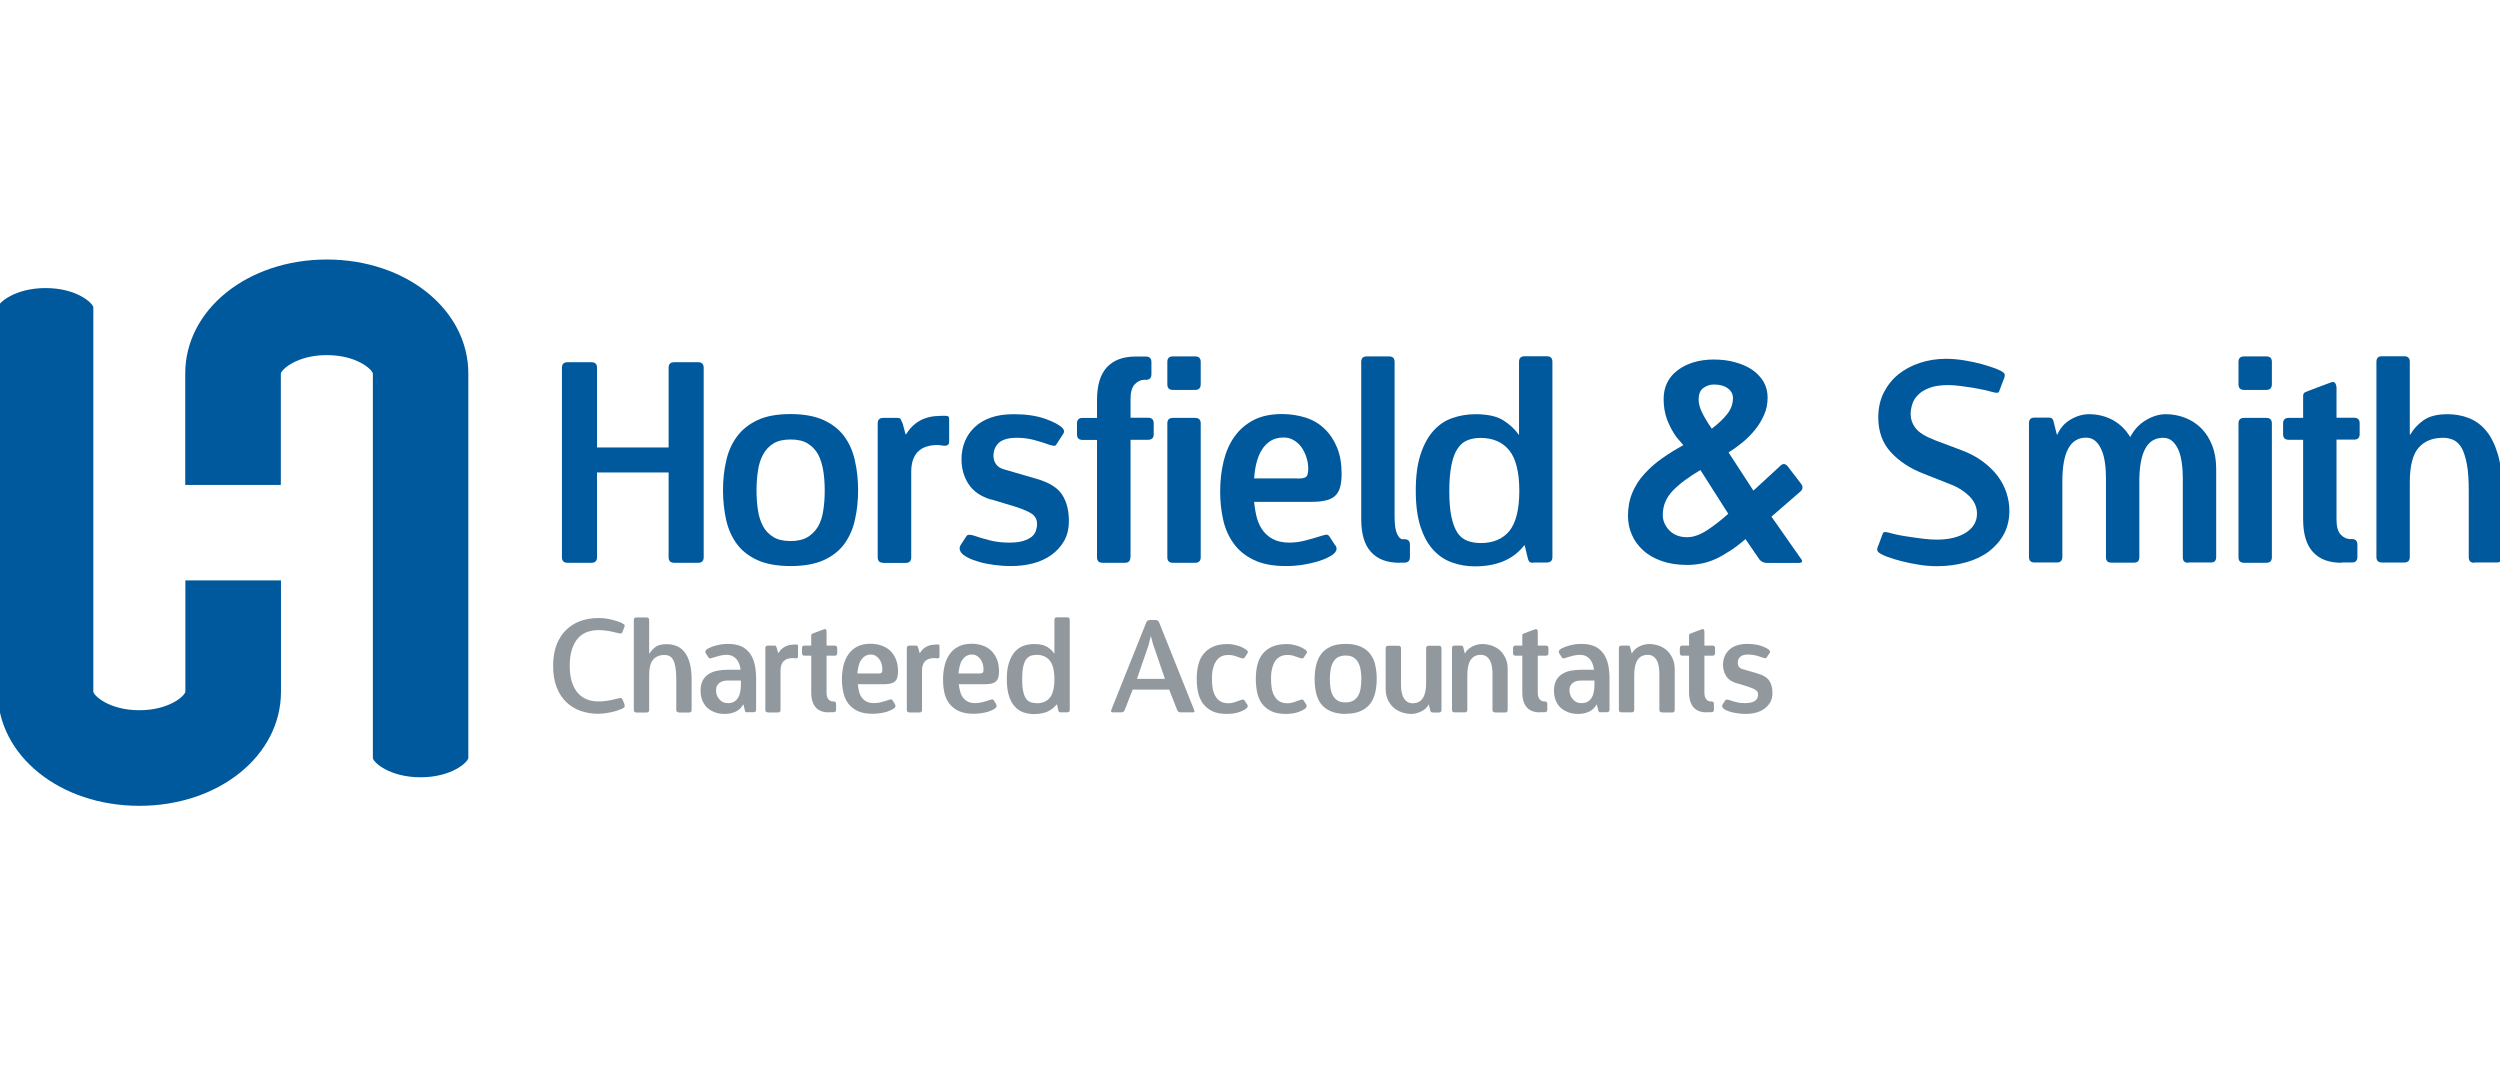 <svg xmlns="http://www.w3.org/2000/svg" id="Layer_1" data-name="Layer 1" viewBox="0 0 176 75"><defs><style> .cls-1 { fill: #00589d; } .cls-1, .cls-2 { stroke-width: 0px; } .cls-2 { fill: #91989e; } </style></defs><path class="cls-2" d="M43.94,49.53c.03.08.04.14.04.18,0,.04-.02.07-.05.1-.05.04-.14.09-.27.14-.12.05-.27.1-.43.14-.16.04-.34.08-.53.11-.19.03-.38.05-.58.05-.45,0-.87-.07-1.26-.21-.39-.14-.73-.35-1.01-.63-.29-.28-.51-.63-.67-1.05-.16-.42-.24-.91-.24-1.48s.08-1.06.24-1.48c.16-.42.39-.77.67-1.05.29-.28.63-.49,1.01-.63.39-.14.81-.21,1.26-.21.2,0,.39.01.58.04.19.03.37.07.53.12.16.04.31.09.43.14.12.05.21.1.27.14.03.03.05.06.05.09,0,.03-.01.08-.04.14l-.15.38s-.06.04-.1.04c-.04,0-.09,0-.14-.02-.14-.04-.34-.08-.6-.14-.26-.05-.54-.08-.84-.08-.27,0-.53.05-.77.13-.24.09-.46.23-.64.43-.18.2-.32.46-.43.78-.11.32-.16.71-.16,1.17s.05.85.16,1.17c.11.32.25.58.44.78.18.2.4.34.64.43.24.09.5.13.77.13.3,0,.58-.03.84-.08.26-.06.46-.1.6-.14.04,0,.09-.02.13-.02.05,0,.08.01.1.04l.15.33Z"></path><path class="cls-2" d="M47.79,50.15c-.12,0-.18-.06-.18-.18v-2.15c0-.35-.02-.64-.06-.86-.04-.22-.09-.4-.17-.52-.07-.13-.16-.21-.26-.26-.1-.05-.22-.07-.34-.07-.34,0-.61.11-.8.33-.19.22-.28.59-.28,1.12v2.42c0,.12-.06.18-.18.18h-.72c-.12,0-.18-.06-.18-.18v-6.33c0-.12.06-.18.18-.18h.72c.12,0,.18.06.18.18v2.36h.02c.1-.17.24-.32.42-.46s.45-.2.79-.2c.24,0,.47.04.68.12.21.08.4.22.56.41.16.19.29.45.38.77.09.32.14.71.14,1.18v2.15c0,.12-.06.18-.18.18h-.72Z"></path><path class="cls-2" d="M52.16,47.91h-.95c-.24,0-.44.06-.58.18-.15.12-.22.29-.22.51,0,.09.01.19.04.29.03.11.08.2.15.29.07.09.15.17.26.23.11.06.25.09.41.09.28,0,.5-.11.65-.32.16-.21.24-.55.24-1.01v-.26ZM52.61,50.15c-.07,0-.11-.01-.13-.04-.02-.03-.04-.07-.05-.14l-.09-.37h-.02c-.12.22-.29.38-.51.49-.22.11-.48.17-.79.17-.23,0-.45-.03-.65-.1-.21-.07-.39-.17-.54-.3-.16-.13-.28-.31-.37-.51-.09-.21-.14-.45-.14-.72,0-.29.05-.53.15-.72.1-.19.24-.34.41-.45.17-.11.37-.19.6-.24.23-.04.47-.07.73-.07h.93c-.01-.1-.03-.2-.07-.32-.03-.12-.08-.24-.16-.34-.07-.11-.17-.2-.3-.28-.12-.07-.28-.11-.46-.11-.15,0-.3.02-.47.06-.17.04-.35.1-.56.16-.08.03-.14.04-.17.03-.03-.01-.05-.03-.06-.05l-.19-.29c-.06-.08-.05-.17,0-.24.04-.05.11-.1.22-.15.1-.05.22-.1.36-.14.14-.04.29-.08.46-.11.17-.03.34-.04.52-.04.39,0,.71.07.97.19.25.13.45.31.6.53.15.22.25.48.31.77.06.29.09.6.09.92v2.22c0,.12-.06.18-.18.18h-.45Z"></path><path class="cls-2" d="M54.06,50.15c-.12,0-.18-.06-.18-.18v-4.34c0-.12.06-.18.18-.18h.45c.07,0,.11.01.12.04.01.03.03.08.06.14l.09.34h.02c.1-.15.2-.27.3-.34.11-.08.21-.14.31-.17.1-.04.21-.06.31-.07.11,0,.21-.02.3-.02.07,0,.11,0,.13.02.02.01.03.05.03.12v.68c0,.06-.01.1-.03.12-.02.02-.05.03-.09.04-.04,0-.08,0-.12-.01-.05,0-.09-.01-.13-.01-.57,0-.86.29-.86.88v2.77c0,.12-.06.18-.18.18h-.72Z"></path><path class="cls-2" d="M58.36,50.15c-.41,0-.72-.11-.93-.35-.21-.23-.32-.59-.32-1.06v-2.58h-.47c-.12,0-.18-.06-.18-.18v-.35c0-.12.06-.18.18-.18h.47v-.7c0-.07.02-.11.05-.12.03-.01.07-.04.13-.06l.72-.27c.06-.02.11-.02.14.02s.04.09.04.16v.97h.57c.12,0,.18.06.18.18v.35c0,.12-.06.18-.18.18h-.57v2.6c0,.22.05.38.14.48.09.1.19.14.29.14h.06c.12,0,.18.06.18.18v.4c0,.12-.06.18-.18.18h-.33Z"></path><path class="cls-2" d="M61.77,47.42c.14,0,.23-.02.28-.05.05-.03.07-.12.07-.26s-.02-.26-.06-.39c-.04-.12-.09-.23-.16-.32-.07-.09-.15-.17-.25-.23-.1-.06-.21-.09-.33-.09-.16,0-.3.03-.42.11-.12.07-.21.17-.29.29-.08.12-.13.26-.17.42-.04.16-.06.33-.08.51h1.4ZM63,49.58c.06.09.05.16,0,.23-.04.05-.11.1-.21.15-.1.05-.22.1-.36.15-.14.04-.3.08-.48.1-.17.03-.36.04-.55.04-.42,0-.76-.07-1.03-.2-.28-.13-.49-.31-.66-.53-.16-.22-.27-.48-.34-.77-.06-.29-.1-.6-.1-.91,0-.35.04-.68.11-.98.07-.3.19-.57.35-.8.16-.23.37-.41.62-.54.25-.13.56-.2.93-.2.27,0,.53.04.76.12.24.08.44.2.62.36.17.16.31.37.41.61.1.24.15.53.15.85,0,.17-.02.32-.05.43-.03.11-.09.21-.16.28-.08.07-.18.12-.3.15-.13.03-.28.05-.47.05h-1.85c.02.19.05.37.09.53.04.16.11.3.2.42.09.12.2.21.34.28.14.06.3.1.5.1.18,0,.35-.02.52-.07.18-.04.36-.1.54-.16.09-.03.15-.04.18-.03.03.01.05.03.06.05l.19.29Z"></path><path class="cls-2" d="M64.02,50.15c-.12,0-.18-.06-.18-.18v-4.34c0-.12.06-.18.18-.18h.45c.07,0,.1.01.12.04.01.03.03.08.06.14l.09.34h.02c.1-.15.2-.27.3-.34.11-.08.21-.14.31-.17.1-.04.21-.06.31-.07.1,0,.21-.02.3-.02.07,0,.11,0,.13.02.02.01.03.05.03.12v.68c0,.06-.01.1-.03.12-.02.02-.05.03-.09.04-.04,0-.08,0-.12-.01-.04,0-.09-.01-.13-.01-.57,0-.86.29-.86.88v2.77c0,.12-.06.18-.18.18h-.72Z"></path><path class="cls-2" d="M68.89,47.42c.14,0,.23-.02.28-.05.05-.03.07-.12.07-.26s-.02-.26-.06-.39c-.04-.12-.09-.23-.16-.32-.07-.09-.15-.17-.25-.23-.1-.06-.21-.09-.33-.09-.16,0-.3.03-.42.11-.12.07-.21.17-.29.29-.08.12-.13.26-.17.42-.04.16-.06.33-.08.51h1.4ZM70.12,49.58c.06.09.05.16,0,.23-.04.05-.11.1-.21.15-.1.05-.22.1-.36.15-.14.04-.3.08-.48.1-.18.03-.36.04-.55.04-.42,0-.76-.07-1.04-.2-.27-.13-.49-.31-.66-.53-.16-.22-.28-.48-.34-.77-.06-.29-.09-.6-.09-.91,0-.35.04-.68.11-.98.07-.3.19-.57.35-.8.16-.23.37-.41.62-.54.25-.13.56-.2.93-.2.27,0,.53.04.76.12.24.08.44.2.61.36.17.16.31.37.41.61.1.24.15.53.15.85,0,.17-.02.32-.05.43-.03.11-.09.21-.16.28-.08.07-.18.12-.3.15-.13.03-.28.05-.47.05h-1.85c.02.19.05.37.1.53.04.16.11.3.2.42.09.12.21.21.34.28.14.06.3.1.5.1.18,0,.35-.02.53-.07.18-.04.36-.1.54-.16.09-.03.15-.04.18-.03.03.01.05.03.06.05l.19.29Z"></path><path class="cls-2" d="M72.98,49.51c.4,0,.71-.13.93-.39.21-.26.32-.7.32-1.3s-.11-1.05-.33-1.32c-.22-.27-.53-.4-.93-.4-.16,0-.3.03-.42.07-.12.05-.23.14-.32.26-.09.13-.15.3-.2.52-.05.22-.07.51-.07.86s.02.62.07.84c.04.22.11.39.19.52.09.13.19.21.32.26.13.05.28.07.44.07M74.68,50.15c-.07,0-.11-.01-.13-.04-.02-.03-.04-.07-.05-.14l-.09-.38h-.02c-.19.24-.42.41-.68.52-.27.11-.58.16-.92.16-.26,0-.51-.04-.74-.12-.23-.08-.44-.22-.61-.41-.18-.19-.31-.44-.41-.76-.1-.31-.15-.7-.15-1.17s.05-.86.16-1.18c.11-.32.25-.57.42-.76.17-.19.38-.33.61-.41.24-.08.49-.12.75-.12.39,0,.69.07.9.2.21.13.38.29.49.46h.02v-2.36c0-.12.06-.18.18-.18h.72c.12,0,.18.06.18.18v6.33c0,.12-.06.18-.18.18h-.45Z"></path><path class="cls-2" d="M81.2,45.45l-.18-.68-.17.68-.81,2.34h1.97l-.8-2.34ZM83.11,50.15c-.12,0-.2-.06-.24-.17l-.56-1.43h-2.57l-.56,1.43c-.04.11-.12.17-.24.17h-.59c-.05,0-.09-.01-.12-.04-.02-.03-.02-.07,0-.12l2.47-6.18c.04-.11.13-.16.25-.16h.4c.12,0,.2.05.25.16l2.47,6.18c.05.11.02.16-.11.16h-.86Z"></path><path class="cls-2" d="M87.8,49.58c.05.08.05.16,0,.24-.08.1-.25.19-.5.29-.25.1-.56.15-.95.15-.41,0-.75-.07-1.02-.2-.27-.14-.49-.32-.65-.54-.16-.23-.27-.49-.34-.79-.06-.3-.09-.61-.09-.94s.03-.65.1-.94c.07-.3.18-.56.35-.78.17-.22.39-.4.67-.53s.64-.2,1.07-.2c.15,0,.3.02.44.05.14.03.28.07.4.11.12.05.22.09.31.15.09.05.15.1.2.14.03.03.05.06.06.09,0,.03,0,.08-.05.14l-.19.29s-.06.05-.11.04c-.04,0-.09-.01-.13-.02-.09-.03-.21-.07-.37-.13-.15-.06-.33-.09-.53-.09-.22,0-.41.05-.56.14-.15.1-.26.22-.35.38-.09.16-.15.34-.19.54-.04.2-.05.42-.05.64s.02.45.05.65c.04.21.1.39.19.54.09.16.2.28.35.37.15.09.33.14.55.14.17,0,.34-.03.48-.08.15-.05.29-.1.42-.15.05-.02.09-.03.14-.03s.08.01.1.04l.19.29Z"></path><path class="cls-2" d="M91.95,49.58c.05.08.05.16,0,.24-.08.1-.25.19-.5.29-.25.1-.56.15-.95.15-.41,0-.75-.07-1.02-.2-.27-.14-.49-.32-.65-.54-.16-.23-.27-.49-.33-.79-.06-.3-.09-.61-.09-.94s.03-.65.1-.94c.07-.3.18-.56.35-.78.17-.22.39-.4.67-.53s.64-.2,1.07-.2c.15,0,.3.02.44.05.14.03.28.07.4.11.12.05.22.09.31.15.09.05.16.1.2.14.03.03.05.06.06.09,0,.03,0,.08-.05.14l-.19.29s-.06.05-.11.04c-.04,0-.09-.01-.13-.02-.09-.03-.21-.07-.37-.13-.15-.06-.33-.09-.53-.09-.22,0-.41.05-.56.14-.15.1-.27.22-.35.38-.09.16-.15.34-.19.54-.04.2-.05.42-.05.64s.02.45.05.65c.04.21.1.39.19.54.09.16.2.28.35.37.15.09.33.14.55.14.18,0,.33-.03.48-.08.14-.05.29-.1.42-.15.05-.02.09-.03.14-.03s.08.01.1.04l.19.29Z"></path><path class="cls-2" d="M94.73,49.45c.22,0,.41-.05.55-.13.14-.09.26-.2.34-.35.08-.15.14-.32.17-.52.03-.2.05-.41.05-.64s-.02-.44-.05-.64c-.03-.2-.09-.38-.17-.53-.08-.15-.19-.27-.34-.36-.14-.09-.33-.13-.55-.13s-.41.05-.56.13c-.14.09-.25.21-.33.36-.08.15-.14.33-.17.53-.03.2-.05.41-.05.64s.02.44.05.64c.03.2.08.37.17.52.08.15.19.26.33.35.14.09.33.13.56.13M94.73,50.26c-.43,0-.79-.07-1.07-.2-.28-.13-.51-.3-.67-.52-.16-.22-.28-.48-.34-.78-.07-.3-.1-.62-.1-.95s.03-.65.1-.95c.07-.3.18-.56.34-.79.16-.23.39-.41.67-.54.28-.13.64-.2,1.07-.2s.79.07,1.08.2c.28.13.51.31.67.53.16.22.28.48.34.78.07.3.1.62.1.95s-.03.65-.1.95c-.07.3-.18.56-.34.78-.16.22-.39.4-.67.53-.28.13-.64.2-1.08.2"></path><path class="cls-2" d="M100.86,50.15c-.07,0-.11-.01-.13-.04-.02-.03-.04-.07-.05-.14l-.09-.37h-.02c-.05.11-.13.2-.21.28-.09.08-.18.15-.29.2-.11.05-.22.09-.34.13-.12.03-.24.05-.35.05-.25,0-.49-.04-.71-.12-.22-.08-.41-.19-.58-.34-.16-.15-.29-.33-.39-.55-.1-.22-.15-.47-.15-.75v-2.86c0-.12.06-.18.17-.18h.74c.11,0,.17.06.17.18v2.55c0,.18.01.34.04.5.03.16.07.3.14.42.06.12.15.22.25.29.11.07.24.11.39.11.63,0,.95-.47.95-1.41v-2.46c0-.12.06-.18.18-.18h.72c.12,0,.18.06.18.18v4.34c0,.12-.06.18-.18.18h-.45Z"></path><path class="cls-2" d="M105.24,50.15c-.11,0-.17-.06-.17-.18v-2.55c0-.18-.01-.34-.04-.5-.03-.16-.07-.3-.14-.42-.06-.12-.15-.22-.25-.29-.1-.07-.24-.11-.39-.11-.63,0-.95.47-.95,1.41v2.46c0,.12-.06.18-.18.18h-.72c-.12,0-.18-.06-.18-.18v-4.34c0-.12.06-.18.18-.18h.45c.07,0,.11.01.13.04.02.03.04.07.05.14l.09.37h.02c.05-.11.12-.2.21-.28.09-.08.19-.15.29-.2.11-.06.22-.1.34-.13.12-.03.24-.05.35-.05.25,0,.49.04.71.12.22.08.41.19.57.34.16.15.29.34.39.56.1.22.14.47.14.76v2.86c0,.12-.06.18-.17.18h-.74Z"></path><path class="cls-2" d="M108.42,50.15c-.41,0-.72-.11-.93-.35-.21-.23-.32-.59-.32-1.06v-2.58h-.47c-.12,0-.18-.06-.18-.18v-.35c0-.12.06-.18.18-.18h.47v-.7c0-.07.01-.11.04-.12.03-.01.08-.04.14-.06l.72-.27c.06-.02.1-.02.14.02.03.04.05.09.05.16v.97h.57c.12,0,.18.06.18.18v.35c0,.12-.06.18-.18.18h-.57v2.6c0,.22.05.38.14.48.09.1.19.14.29.14h.06c.12,0,.18.06.18.18v.4c0,.12-.06.18-.18.18h-.34Z"></path><path class="cls-2" d="M112.24,47.91h-.95c-.24,0-.44.06-.58.18-.15.12-.22.29-.22.51,0,.09.01.19.05.29.03.11.08.2.15.29.07.09.15.17.26.23.11.06.25.09.41.09.28,0,.5-.11.65-.32.16-.21.24-.55.24-1.01v-.26ZM112.69,50.15c-.07,0-.11-.01-.13-.04-.02-.03-.04-.07-.05-.14l-.09-.37h-.02c-.12.22-.29.38-.51.49-.22.11-.48.17-.79.17-.23,0-.45-.03-.65-.1-.2-.07-.39-.17-.54-.3-.16-.13-.28-.31-.37-.51-.09-.21-.14-.45-.14-.72,0-.29.05-.53.15-.72.1-.19.24-.34.41-.45.17-.11.37-.19.6-.24.23-.04.47-.07.73-.07h.93c-.01-.1-.04-.2-.07-.32-.03-.12-.09-.24-.16-.34-.07-.11-.17-.2-.3-.28-.12-.07-.28-.11-.47-.11-.14,0-.3.02-.47.06-.17.04-.35.1-.55.16-.09.03-.14.04-.17.03-.03-.01-.05-.03-.06-.05l-.19-.29c-.06-.08-.05-.17,0-.24.04-.05.12-.1.22-.15.1-.05.22-.1.36-.14.14-.04.29-.08.46-.11.17-.03.34-.04.52-.04.39,0,.71.07.97.19.25.13.45.31.6.53.15.22.25.48.31.77.06.29.09.6.09.92v2.22c0,.12-.06.18-.18.18h-.45Z"></path><path class="cls-2" d="M116.99,50.15c-.11,0-.17-.06-.17-.18v-2.55c0-.18-.02-.34-.04-.5-.03-.16-.07-.3-.14-.42-.06-.12-.15-.22-.25-.29-.1-.07-.24-.11-.39-.11-.63,0-.95.47-.95,1.41v2.46c0,.12-.06.18-.18.18h-.72c-.12,0-.18-.06-.18-.18v-4.34c0-.12.06-.18.18-.18h.45c.07,0,.11.01.13.04.02.03.04.07.05.14l.09.37h.02c.05-.11.13-.2.21-.28.09-.08.18-.15.29-.2.11-.06.22-.1.34-.13.12-.03.24-.05.35-.05.25,0,.49.04.71.12.22.08.41.19.57.34.16.15.29.34.39.56.1.22.15.47.15.76v2.86c0,.12-.06.18-.17.18h-.74Z"></path><path class="cls-2" d="M120.16,50.15c-.41,0-.72-.11-.93-.35-.21-.23-.32-.59-.32-1.06v-2.58h-.47c-.12,0-.18-.06-.18-.18v-.35c0-.12.06-.18.18-.18h.47v-.7c0-.07.02-.11.05-.12.03-.01.07-.04.13-.06l.72-.27c.06-.02.11-.02.14.02s.04.09.04.16v.97h.57c.12,0,.18.06.18.18v.35c0,.12-.06.18-.18.18h-.57v2.6c0,.22.05.38.14.48.09.1.19.14.29.14h.06c.12,0,.18.06.18.18v.4c0,.12-.06.18-.18.18h-.34Z"></path><path class="cls-2" d="M122.25,48.1c-.34-.1-.58-.27-.73-.51-.15-.24-.22-.5-.22-.8,0-.2.04-.4.11-.57.07-.18.18-.33.32-.47.14-.13.32-.24.53-.31.21-.07.46-.11.73-.11.39,0,.72.05,1,.14.28.1.47.2.57.3.02.02.03.04.05.08.02.04,0,.09-.05.15l-.19.29s-.05.06-.1.05c-.05-.01-.09-.02-.13-.03-.16-.06-.33-.11-.5-.16-.17-.04-.35-.07-.55-.07-.27,0-.47.05-.58.16-.12.11-.17.25-.17.43,0,.1.02.19.08.27.05.08.15.14.27.17l1.06.31c.39.11.66.28.81.51.15.22.22.51.22.86,0,.25-.05.46-.15.64-.1.18-.24.33-.41.46-.17.12-.37.22-.6.28-.23.06-.47.09-.71.09-.19,0-.38-.01-.55-.04-.17-.02-.33-.05-.48-.09-.15-.04-.27-.09-.38-.14-.11-.05-.18-.11-.22-.17-.05-.08-.06-.16,0-.24l.19-.29s.06-.04.1-.04c.05,0,.09.01.13.02.17.06.35.11.54.16.19.05.39.07.61.07.19,0,.34-.02.46-.05.12-.04.21-.08.28-.14.07-.06.11-.12.14-.19.02-.07.04-.15.04-.22,0-.14-.05-.24-.16-.32-.11-.08-.29-.15-.55-.24l-.78-.24Z"></path><path class="cls-1" d="M13.05,48.7c-.05.3-1.15,1.3-3.24,1.3s-3.19-1-3.24-1.3v-27.07h0,0c-.05-.31-1.19-1.35-3.36-1.35S-.11,21.32-.16,21.63v27.07c0,4.5,4.38,8.03,9.97,8.03s9.97-3.53,9.97-8.03v-7.84h-6.73v7.84Z"></path><path class="cls-1" d="M23.01,18.27c-5.59,0-9.97,3.53-9.97,8.03v7.84h6.73v-7.84c.05-.3,1.15-1.3,3.24-1.3s3.19,1,3.24,1.3v27.07h0,0c.05.32,1.19,1.35,3.36,1.35s3.31-1.04,3.36-1.35v-27.07c0-4.5-4.38-8.03-9.97-8.03"></path><path class="cls-1" d="M47.46,39.62c-.26,0-.39-.13-.39-.39v-5.97h-5.04v5.97c0,.26-.13.39-.39.39h-1.69c-.26,0-.39-.13-.39-.39v-13.34c0-.26.13-.39.39-.39h1.69c.26,0,.39.13.39.39v5.61h5.04v-5.61c0-.26.13-.39.39-.39h1.69c.26,0,.39.13.39.39v13.34c0,.26-.13.39-.39.39h-1.69Z"></path><path class="cls-1" d="M55.66,38.09c.48,0,.88-.09,1.2-.28.31-.19.56-.45.74-.76.18-.32.3-.7.36-1.13.07-.43.1-.9.1-1.39s-.03-.94-.1-1.38c-.07-.44-.19-.82-.36-1.15-.18-.33-.42-.58-.74-.78-.31-.19-.71-.28-1.2-.28s-.9.09-1.21.28c-.31.19-.55.45-.73.78-.18.33-.3.71-.36,1.15-.07.44-.1.9-.1,1.38s.03.96.1,1.39c.06.43.19.81.36,1.13.17.32.42.57.73.76.31.19.71.28,1.21.28M55.66,39.85c-.94,0-1.72-.14-2.34-.42-.61-.28-1.1-.66-1.45-1.14-.35-.48-.6-1.04-.75-1.69-.14-.65-.22-1.34-.22-2.07s.07-1.42.22-2.07c.14-.65.39-1.22.75-1.71.35-.49.84-.88,1.45-1.17.61-.29,1.39-.43,2.34-.43s1.72.15,2.34.43c.61.29,1.1.67,1.45,1.16.35.48.6,1.05.74,1.71.15.65.22,1.34.22,2.06s-.07,1.42-.22,2.07c-.14.65-.39,1.21-.74,1.7-.35.48-.84.87-1.45,1.15-.62.28-1.39.42-2.34.42"></path><path class="cls-1" d="M62.18,39.62c-.26,0-.39-.13-.39-.39v-9.42c0-.26.13-.39.39-.39h.98c.14,0,.23.03.25.1.03.07.07.16.14.3l.2.75h.04c.21-.33.43-.58.66-.75.23-.17.45-.3.68-.37.22-.08.45-.13.68-.15.23-.02.45-.03.66-.03.14,0,.24.01.28.04.05.03.07.11.07.26v1.47c0,.13-.02.22-.07.26-.05.05-.11.07-.19.08-.08,0-.17,0-.27-.02-.1-.02-.19-.03-.28-.03-1.24,0-1.86.64-1.86,1.9v6.01c0,.26-.13.39-.39.39h-1.57Z"></path><path class="cls-1" d="M69.77,35.17c-.73-.22-1.26-.59-1.59-1.1-.33-.51-.49-1.09-.49-1.75,0-.44.08-.86.24-1.25.16-.39.39-.72.7-1.01.31-.29.69-.51,1.15-.67.46-.16.99-.23,1.59-.23.84,0,1.56.1,2.17.31.61.21,1.02.43,1.25.65.04.04.08.1.11.18.03.08,0,.19-.11.34l-.41.63c-.04.09-.11.13-.22.11-.1-.02-.2-.04-.29-.07-.35-.13-.72-.24-1.09-.34-.37-.1-.77-.15-1.19-.15-.59,0-1.01.12-1.27.35-.25.24-.38.54-.38.92,0,.22.06.42.18.59.12.17.31.3.59.37l2.3.67c.85.25,1.44.61,1.76,1.1.32.49.48,1.11.48,1.86,0,.53-.11,1-.33,1.39-.22.39-.52.72-.89.99-.37.27-.81.47-1.3.6-.5.13-1.01.19-1.55.19-.42,0-.82-.03-1.2-.08-.38-.05-.73-.12-1.04-.21-.31-.09-.59-.19-.81-.31-.23-.12-.39-.24-.48-.37-.12-.17-.12-.34-.02-.51l.41-.63c.05-.07.13-.1.22-.09.1,0,.19.02.28.05.38.13.77.25,1.18.35.41.1.85.15,1.33.15.41,0,.74-.04.99-.12.25-.08.45-.18.6-.3.14-.12.24-.27.29-.42.05-.16.08-.31.08-.47,0-.3-.12-.53-.34-.7-.23-.16-.63-.34-1.19-.52l-1.69-.51Z"></path><path class="cls-1" d="M79.58,39.23c0,.26-.13.39-.39.39h-1.57c-.26,0-.39-.13-.39-.39v-8.26h-1.02c-.26,0-.39-.13-.39-.39v-.77c0-.26.13-.39.39-.39h1.02v-1.26c0-1.03.23-1.8.69-2.3.46-.5,1.13-.76,2.02-.76h.73c.26,0,.39.13.39.39v.86c0,.26-.13.39-.39.39h-.14c-.22,0-.44.1-.64.31-.2.21-.3.56-.3,1.04v1.32h1.24c.26,0,.39.13.39.39v.77c0,.26-.13.39-.39.39h-1.24v8.26Z"></path><path class="cls-1" d="M82.57,39.62c-.26,0-.39-.13-.39-.39v-9.42c0-.26.13-.39.39-.39h1.57c.26,0,.39.13.39.39v9.42c0,.26-.13.39-.39.39h-1.57ZM82.57,27.45c-.26,0-.39-.13-.39-.4v-1.57c0-.26.13-.39.39-.39h1.57c.26,0,.39.13.39.39v1.57c0,.26-.13.4-.39.4h-1.57Z"></path><path class="cls-1" d="M91.33,33.69c.3,0,.51-.03.61-.11.1-.07.16-.26.16-.56,0-.29-.04-.56-.13-.83-.09-.27-.2-.5-.35-.71s-.33-.37-.54-.49c-.21-.13-.45-.19-.71-.19-.36,0-.66.08-.91.23-.25.16-.46.37-.62.63-.17.26-.29.57-.38.91-.09.34-.14.72-.17,1.11h3.04ZM94.01,38.38c.12.19.11.35-.02.51-.09.11-.24.22-.46.33-.22.12-.48.22-.78.31-.31.09-.65.17-1.03.23-.38.06-.78.09-1.2.09-.9,0-1.65-.14-2.25-.43-.6-.29-1.07-.67-1.42-1.16-.35-.48-.6-1.04-.74-1.67-.14-.63-.21-1.29-.21-1.98,0-.76.08-1.47.24-2.13.16-.66.41-1.24.76-1.73.34-.49.79-.88,1.34-1.17.55-.29,1.22-.43,2.02-.43.59,0,1.14.09,1.66.25.52.17.96.43,1.33.79.37.35.67.8.88,1.32.22.53.32,1.15.32,1.86,0,.38-.04.69-.11.94-.07.25-.19.45-.35.6-.17.15-.38.26-.66.32-.27.07-.61.1-1.02.1h-4.02c.04.42.11.8.2,1.15.1.35.25.65.44.9.2.25.44.46.74.6.29.14.66.22,1.09.22.38,0,.76-.05,1.14-.15.38-.1.77-.21,1.17-.34.2-.06.32-.09.38-.06.06.02.1.06.13.1l.41.63Z"></path><path class="cls-1" d="M98.54,39.62c-.89,0-1.56-.25-2.02-.76-.46-.5-.69-1.27-.69-2.31v-11.07c0-.26.13-.39.39-.39h1.57c.26,0,.39.13.39.39v10.93c0,.55.06.94.18,1.19.12.24.24.36.37.36h.14c.26,0,.39.13.39.39v.87c0,.26-.13.39-.39.39h-.33Z"></path><path class="cls-1" d="M104.25,38.23c.88,0,1.55-.29,2.01-.85.46-.57.7-1.51.7-2.82s-.24-2.29-.72-2.87c-.48-.58-1.15-.86-2.01-.86-.34,0-.64.05-.91.16-.27.1-.5.29-.69.57-.19.27-.34.65-.44,1.14-.1.48-.16,1.1-.16,1.86s.05,1.35.15,1.82c.1.47.24.84.42,1.12.18.28.42.46.7.57.28.11.6.16.95.16M107.94,39.62c-.14,0-.24-.03-.29-.09-.04-.06-.08-.16-.11-.3l-.2-.83h-.04c-.4.51-.9.88-1.48,1.12-.58.24-1.25.35-1.99.35-.56,0-1.1-.09-1.6-.27-.51-.18-.95-.47-1.33-.89-.38-.41-.68-.96-.9-1.64-.22-.68-.33-1.52-.33-2.53s.11-1.87.34-2.56c.23-.69.53-1.24.91-1.66.38-.42.82-.72,1.33-.89.51-.18,1.05-.27,1.63-.27.84,0,1.49.14,1.95.43.46.29.82.62,1.07,1h.04v-5.12c0-.26.13-.39.39-.39h1.57c.26,0,.39.13.39.39v13.74c0,.26-.13.39-.39.39h-.98Z"></path><path class="cls-1" d="M119.58,28.08c0,.31.08.64.25.97.16.33.39.71.68,1.13.43-.33.79-.66,1.07-1.01.28-.35.42-.73.42-1.15,0-.28-.12-.5-.36-.68-.24-.18-.57-.27-.99-.27-.26,0-.5.08-.73.24-.22.16-.33.41-.33.77M118.77,37.82c.45,0,.91-.17,1.41-.49.5-.33.99-.71,1.49-1.16l-1.96-3.08c-.85.5-1.5.99-1.96,1.47-.46.49-.69,1.05-.69,1.69,0,.42.16.78.47,1.1.31.31.73.47,1.24.47M114.61,36.32c0-.6.1-1.15.31-1.64.21-.49.49-.94.86-1.33.36-.4.77-.76,1.24-1.09.47-.33.97-.64,1.49-.92l-.49-.57c-.27-.38-.49-.79-.66-1.24-.16-.44-.24-.92-.24-1.43,0-.43.08-.82.25-1.16.17-.34.41-.63.73-.87.31-.24.69-.43,1.12-.56.43-.13.9-.2,1.41-.2.56,0,1.08.06,1.55.2.47.13.87.31,1.21.55.33.23.59.52.78.84.18.32.27.69.27,1.08,0,.45-.08.86-.25,1.23-.16.37-.37.72-.63,1.04-.26.32-.55.62-.88.89-.33.26-.66.51-.99.71l1.75,2.69,1.9-1.75c.18-.18.36-.16.53.06l.92,1.2c.16.21.14.4-.06.57l-2.02,1.75,2.06,2.94c.17.21.12.32-.16.32h-2.2c-.26,0-.47-.11-.61-.34l-.92-1.34c-.38.33-.74.61-1.09.83-.35.23-.68.42-1.01.57-.33.15-.66.26-.99.32-.33.07-.68.1-1.03.1-.65,0-1.24-.09-1.76-.27-.52-.18-.95-.42-1.3-.74-.35-.31-.63-.68-.81-1.1-.19-.42-.28-.87-.28-1.36"></path><path class="cls-1" d="M135.45,33.36c-.96-.37-1.73-.87-2.32-1.51-.6-.64-.9-1.47-.9-2.47,0-.64.13-1.22.38-1.73.26-.51.6-.94,1.03-1.29.43-.35.94-.62,1.51-.81.58-.19,1.19-.29,1.84-.29.43,0,.87.04,1.3.11.44.07.84.16,1.22.26.37.11.7.21.97.31.27.11.46.2.55.28.07.05.1.11.11.18,0,.07-.02.18-.09.33l-.31.82c-.02.08-.09.11-.19.1-.1-.01-.21-.03-.31-.06-.13-.04-.31-.08-.55-.14-.24-.05-.5-.1-.79-.15-.29-.04-.59-.09-.9-.13-.31-.04-.61-.06-.88-.06-.52,0-.96.07-1.3.2-.34.13-.61.3-.8.5-.2.2-.33.42-.4.66-.07.23-.11.46-.11.67,0,.35.11.69.34.99.23.31.68.59,1.34.85l1.89.71c.56.21,1.06.47,1.48.78.42.31.78.65,1.06,1.02.28.37.49.77.63,1.19.14.42.21.84.21,1.27,0,.6-.12,1.14-.37,1.62-.25.48-.6.88-1.04,1.23-.45.34-.98.6-1.61.78-.63.18-1.31.28-2.06.28-.42,0-.84-.03-1.27-.1-.43-.07-.84-.15-1.23-.25-.38-.1-.72-.2-1.01-.31-.29-.11-.49-.21-.61-.31-.07-.06-.1-.13-.11-.19,0-.06.02-.17.09-.31l.31-.83c.03-.08.09-.11.2-.1.1.01.21.03.31.06.13.04.32.09.57.14.25.05.53.1.84.14.31.05.63.09.96.13.33.04.63.06.92.06.86,0,1.55-.17,2.06-.5.51-.33.77-.78.77-1.32,0-.47-.18-.88-.54-1.24-.36-.35-.79-.63-1.29-.82l-1.9-.75Z"></path><path class="cls-1" d="M154.04,39.62c-.25,0-.37-.13-.37-.39v-5.54c0-.38-.02-.74-.07-1.09-.05-.35-.12-.65-.23-.91-.11-.26-.26-.47-.43-.63-.18-.16-.4-.24-.66-.24-1.09,0-1.64.97-1.67,2.92v5.48c0,.26-.12.39-.37.39h-1.61c-.25,0-.37-.13-.37-.39v-5.54c0-.38-.02-.74-.07-1.09s-.12-.65-.24-.91c-.11-.26-.25-.47-.43-.63-.18-.16-.4-.24-.66-.24-1.11,0-1.67,1.02-1.67,3.06v5.34c0,.26-.13.39-.39.39h-1.57c-.26,0-.39-.13-.39-.39v-9.42c0-.26.13-.39.39-.39h.98c.14,0,.24.03.28.09.05.06.08.16.11.3l.2.8h.04c.2-.46.51-.81.94-1.06.43-.25.86-.37,1.28-.37.62,0,1.17.14,1.68.41.5.28.91.67,1.23,1.2.26-.51.63-.91,1.1-1.19.47-.28.94-.42,1.41-.42s.94.09,1.37.26c.43.17.81.42,1.13.74.32.33.58.73.76,1.21.19.48.28,1.03.28,1.64v6.2c0,.26-.12.39-.37.39h-1.61Z"></path><path class="cls-1" d="M157.98,39.62c-.26,0-.39-.13-.39-.39v-9.42c0-.26.13-.39.39-.39h1.57c.26,0,.39.13.39.39v9.42c0,.26-.13.39-.39.39h-1.57ZM157.98,27.45c-.26,0-.39-.13-.39-.4v-1.57c0-.26.13-.39.39-.39h1.57c.26,0,.39.13.39.39v1.57c0,.26-.13.4-.39.4h-1.57Z"></path><path class="cls-1" d="M164.85,39.62c-.89,0-1.56-.25-2.02-.76-.46-.5-.69-1.27-.69-2.31v-5.59h-1.02c-.26,0-.39-.13-.39-.39v-.76c0-.26.13-.39.39-.39h1.02v-1.51c0-.14.03-.23.1-.27.07-.03.16-.08.29-.13l1.57-.59c.13-.05.23-.04.29.05.06.08.1.2.1.34v2.1h1.24c.26,0,.39.13.39.39v.76c0,.26-.13.39-.39.39h-1.24v5.65c0,.49.1.83.3,1.04.2.21.42.31.64.31h.14c.26,0,.39.13.39.39v.87c0,.26-.13.39-.39.39h-.73"></path><path class="cls-1" d="M174.19,39.62c-.26,0-.39-.13-.39-.39v-4.67c0-.76-.04-1.38-.13-1.87-.09-.48-.21-.86-.36-1.14-.16-.28-.35-.46-.57-.57-.22-.1-.47-.16-.75-.16-.75,0-1.32.24-1.73.71-.41.48-.61,1.29-.61,2.42v5.26c0,.26-.13.39-.39.39h-1.57c-.26,0-.39-.13-.39-.39v-13.74c0-.26.13-.39.39-.39h1.57c.26,0,.39.13.39.39v5.12h.04c.21-.38.52-.71.92-1,.41-.29.97-.43,1.71-.43.52,0,1.02.09,1.48.27.46.18.87.47,1.22.89.35.42.62.97.83,1.66.2.69.31,1.54.31,2.56v4.67c0,.26-.13.39-.39.39h-1.57"></path></svg>